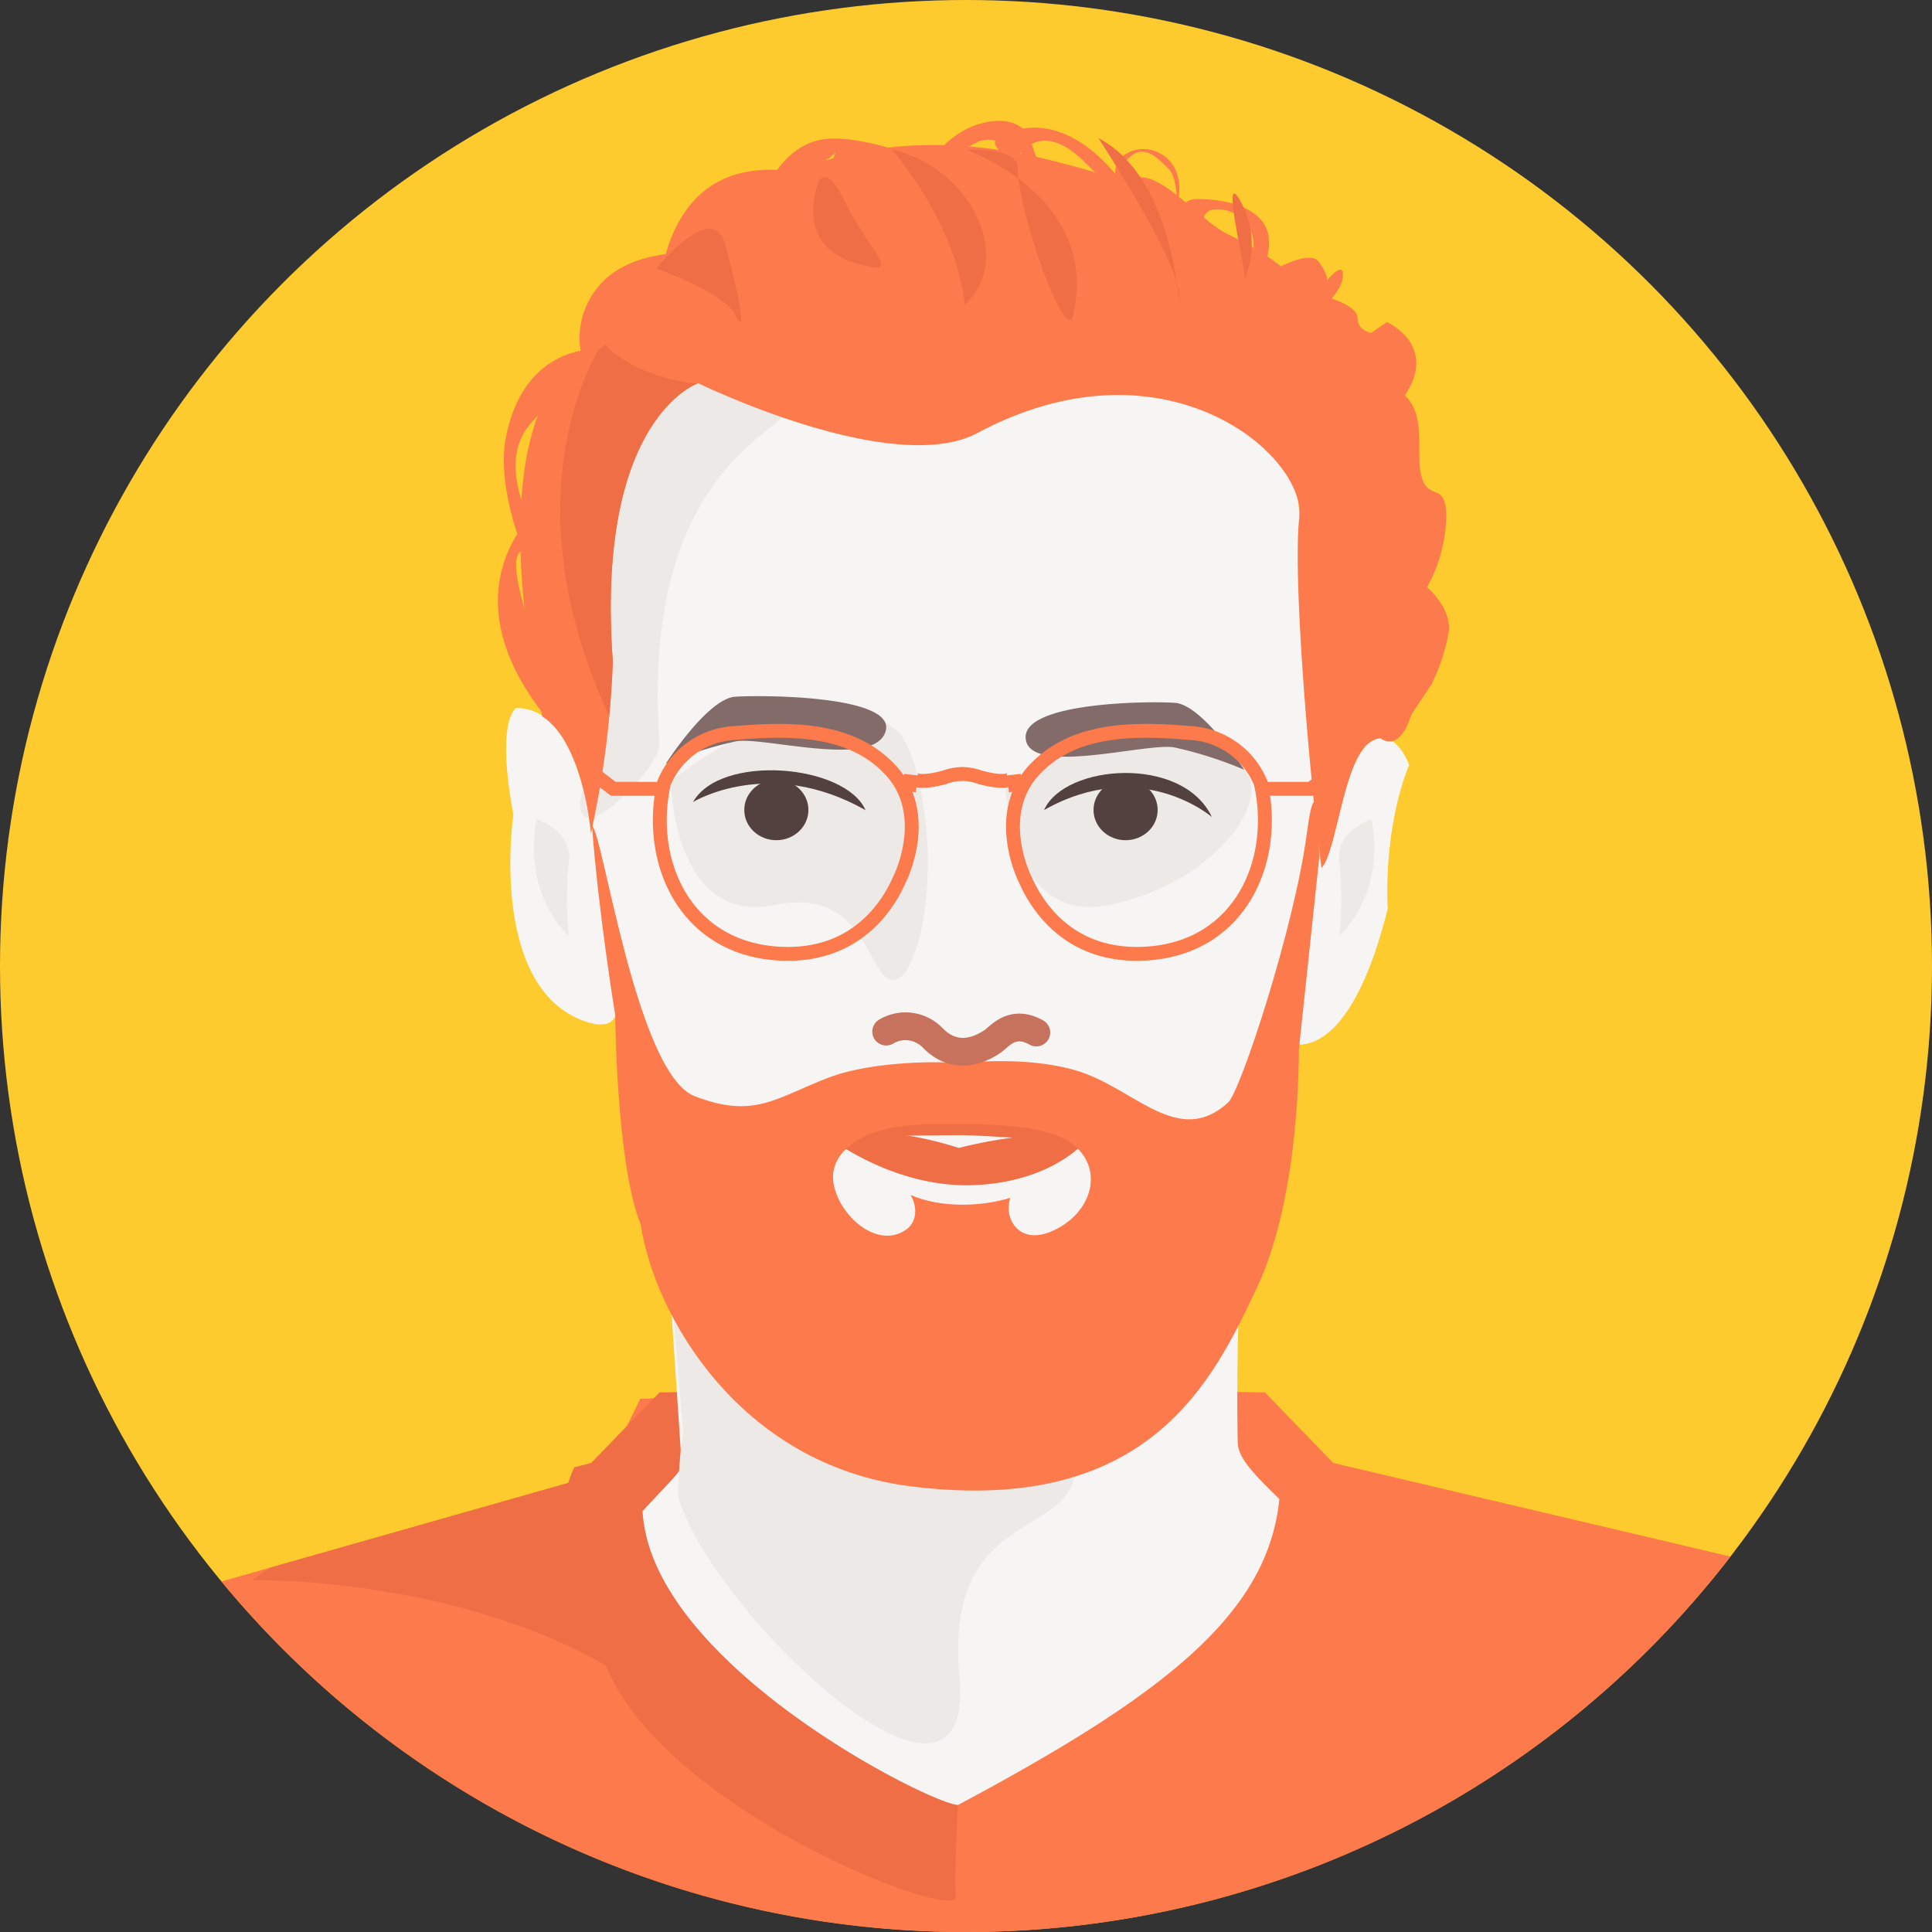 <?xml version="1.0" encoding="UTF-8"?> <svg xmlns="http://www.w3.org/2000/svg" viewBox="0 0 278.3 278.3"><rect x="0" y="0" width="278.3" height="278.3" fill="#333333" stroke="none"/> <defs> <style>.cls-1{fill:#fecb2f;}.cls-2{fill:#fc7a4b;}.cls-3{fill:#f7f5f3;}.cls-4{fill:#ef6e45;}.cls-5{fill:#ede9e6;}.cls-6{fill:#53413f;}.cls-7{fill:#826b68;}.cls-8,.cls-9{fill:none;}.cls-8{stroke:#c6725c;stroke-linecap:round;stroke-linejoin:round;stroke-width:4px;}.cls-9{stroke:#fc7a4b;stroke-miterlimit:10;stroke-width:2px;}</style> </defs> <g id="Слой_2" data-name="Слой 2"> <g id="Слой_1-2" data-name="Слой 1"> <circle class="cls-1" cx="139.15" cy="139.15" r="139.15"></circle> <path class="cls-2" d="M139.15,278.3a138.93,138.93,0,0,0,110.12-54.08l-57.22-13.48-9.84-10.16-45.42-.84L92.23,201.5,87,212.15,31.9,227.81A138.86,138.86,0,0,0,139.15,278.3Z"></path> <path class="cls-3" d="M100.59,55.17S85.72,60.12,88.27,95.23A134.21,134.21,0,0,1,85.12,120s-1.49-18.2-10.81-18c-2.93,2.85-.36,15.33-.36,15.33S70.3,142,84.1,147.07c4.2,1.49,4.52-.82,4.52-.82s2.8,17.36,7.33,22.6c-.13,5.32,13.07,35.28,37.93,38.63s35.75-16.85,42-30.16a131.37,131.37,0,0,0,9-27.37s8.84,5.42,15-19c-.51-12.86,3.1-20.75,3.1-20.75s-2.13-5.92-5.8-3.14-4.66,15.8-6.8,17.94c-1.59-11.91-2.77-41.44-3.2-50.48C185.8,45.3,160.71,51,140.81,62.33,127.12,64.32,100.59,55.17,100.59,55.17Z"></path> <path class="cls-4" d="M92.53,206.79s-1.23.31-3.34.87L87,212.15,39.05,225.78a29.39,29.39,0,0,0-2.67,1.84s40.75-.9,63.39,21.74C107.4,257,92.53,206.79,92.53,206.79Z"></path> <path class="cls-4" d="M85.15,210.74,95,200.58l6.54-.12,36.83,51.77s-1,17.35-.7,21-40.08-11.57-49.84-32.06c-5.5-11.55-9-21.42-5.11-29.81Z"></path> <path class="cls-3" d="M179.79,167.88c-1.1,3.05-2.39,6.27-3.89,9.44-6.27,13.31-17.17,33.51-42,30.16S95.82,174.17,96,168.85a8.51,8.51,0,0,1-.8-1.07c.81,9.82,2.9,42,3,43.19,0,1-1.88,2.56-5.64,6.72C93.8,239.77,134.21,259.93,138,260c30-16,44.63-27.61,46.29-44.07-4-3.89-5.94-6-6-8.14A357.17,357.17,0,0,1,179.79,167.88Z"></path> <path class="cls-3" d="M190.53,124.78c-1.49,5.17-3.1,11.31-4.28,17.39-.59,3.07-1,5.67-1.18,7.86,1.23.59,9.16,3.38,14.79-19.11-.51-12.86,3.1-20.75,3.1-20.75s-2.13-5.92-5.8-3.14h0a13.88,13.88,0,0,0-1.87,2.66C193.13,114.36,192.14,122.69,190.53,124.78Z"></path> <path class="cls-5" d="M86.83,59S87.89,98.59,84,113.33C81,124.9,95.2,110.71,95,107.16c-3.09-43.4,22.41-45.65,18.49-49.56C100.92,48.06,86.83,59,86.83,59Z"></path> <path class="cls-2" d="M85.12,120a134.21,134.21,0,0,0,3.15-24.73c-2.55-35.11,12.32-40.06,12.32-40.06s28,13.67,40.22,7.16c26.94-14.39,47.36,3.16,46.35,12.16s1.61,38.57,3.2,50.48c2.14-2.14,3.13-15.15,6.8-17.94a3.38,3.38,0,0,1,1.7-.73c3.75,2.68,8.14-5.92,3.71-33.83a42.38,42.38,0,0,0-14.69-25.86s4.74-5.35-11.2-13c-3.45-1.86-7.47-6.54-10.79-7.79-1.14-.44-4.29-.89-5.14,1.15-2.25-.89.16-1.21-2-1.89-3.31-1-8.68-2.45-11.74-3-34.29-6.58-53.38,14.84-59.65,27.14-19,6.55-11,46.39-9.24,53.94C84.06,107,85.12,120,85.12,120Z"></path> <path class="cls-4" d="M100.48,55.21c-2.87,0-10.61-2-13.49-5.92l-.16.07c-1.36,2.07-13.63,22.28.92,53.76.23-2.45.42-5.1.52-7.89C85.85,61.88,99.13,55.74,100.48,55.21Z"></path> <path class="cls-5" d="M96.64,112.57s.22,20.9,15.13,17.77,13.1,15.08,18.61,9.86c5.52-9.09,3.3-30.56-1.17-35C116.68,95.62,96.64,112.57,96.64,112.57Z"></path> <path class="cls-5" d="M144.8,112.57s.22,20.9,15.14,17.77,23.62-15.13,19.15-19.6C166.56,101.19,144.8,112.57,144.8,112.57Z"></path> <ellipse class="cls-6" cx="111.83" cy="116.67" rx="4.62" ry="4.36"></ellipse> <ellipse class="cls-6" cx="162.14" cy="116.67" rx="4.62" ry="4.36"></ellipse> <path class="cls-6" d="M99.83,115.53s10.93-6.71,24.85,1.17C121.77,110.08,103.79,108.53,99.83,115.53Z"></path> <path class="cls-6" d="M174.56,117.68s-10.24-8.86-24.16-1C153.31,110.08,170.33,108.72,174.56,117.68Z"></path> <path class="cls-7" d="M95.92,110s6-9.38,10-9.64,23-.17,21.67,4.91c-1.47,5.49-17.39.84-21.54,1.51A56.64,56.64,0,0,0,95.92,110Z"></path> <path class="cls-7" d="M179.23,110.88s-6-9.37-10-9.64-21.64-.06-21.49,5c.17,5.68,17.21.74,21.36,1.41A57,57,0,0,1,179.23,110.88Z"></path> <path class="cls-5" d="M154.79,212.75c1.07-4.75,13.3-19.13,13.67-22-6.93,10.12-17.43,19-34.58,16.72C109,204.13,95.82,174.17,96,168.85a8.51,8.51,0,0,1-.8-1.07c.82,9.82,3.08,37.12,3.21,38.33a71.1,71.1,0,0,0-.72,9.48c4.8,16.75,42.92,52.78,40.52,25.85C136.08,218.15,152.82,221.49,154.79,212.75Z"></path> <path class="cls-2" d="M169.27,35.85s-.81-7.09,3-7.17,13.4,1.1,9.72,9.88l-4.63.24a3.22,3.22,0,0,0,3.22-3.45,5.15,5.15,0,0,0-5.49-5.18c-3,0-1.41,4.79-1.41,4.79Z"></path> <path class="cls-2" d="M165.39,33.36s-6.75-7.22-4.15-10.36,9.22-1.42,8.6,5,.38-1.81-1.46-3.64-3.88-3.93-6.13-1.21,3.82,8.05,5.8,9S165.39,33.36,165.39,33.36Z"></path> <path class="cls-2" d="M161.54,26.21s-6.11-9.1-14.3-7.67-1,4.55-1,4.55,3.25-6.5,10,.26S161.54,26.21,161.54,26.21Z"></path> <path class="cls-2" d="M133.21,24.52s2.73-5.33,8.19-6.76,6.88,1.95,6.88,1.95l1.56,4.68s-5.45-5.72-9.09-3.9S133.21,24.52,133.21,24.52Z"></path> <path class="cls-2" d="M110.08,27.89s2.73-7.66,9.49-7.92,16.37,4.29,16.37,4.29-7.28-3-10.14-2.08-8.18,6.23-8.18,6.23l2.73-6.36s-7.93,6-7.93,6.49S110.08,27.89,110.08,27.89Z"></path> <path class="cls-2" d="M118.87,25.87s-8.44-3.36-15.36.27-8.05,12.52-8.05,12.52l7.15-1.95Z"></path> <path class="cls-2" d="M100.3,36.45S91.06,35.68,86.44,41A11.48,11.48,0,0,0,84,52.07L100.81,39.4Z"></path> <path class="cls-2" d="M85.32,50.35s-10-.29-12.46,12.75C71.41,70.81,76,80.83,76,80.83l-.56-8s-3-6.68.61-11.34,6.26-4,6.26-4Z"></path> <path class="cls-2" d="M78.24,72.57s-14.66,11.31,0,30.23c7.48,9.66-6.36-19.58-3.5-23.09a45.9,45.9,0,0,1,4-4.54Z"></path> <path class="cls-2" d="M183.35,39s5.33-3.22,6.7-1.2,1.11,2.57,1.11,2.57,2.2-2.66,2.29-.92S191.8,43,191.8,43s3.76,1.11,3.76,2.85,1.93,2.11,1.93,2.11l2.3-1.56s7.44,3.31,2.57,10.56c3.31,3.12,1.38,8.63,2.48,11.94s3.49.37,3.49,5.69a22.22,22.22,0,0,1-2.76,10s3.49,2.94,3.13,6.34a27.72,27.72,0,0,1-2.48,7.62l-5.24,7.9-2.06-4.88s-1-40.61-16.44-52.2S183.35,39,183.35,39Z"></path> <path class="cls-5" d="M77.31,118s5.25,1.68,4.62,6.1a55.16,55.16,0,0,0,0,10.72S75.2,129,77.31,118Z"></path> <path class="cls-5" d="M197.56,118s-5.26,1.68-4.63,6.1a55.16,55.16,0,0,1,0,10.72S199.66,129,197.56,118Z"></path> <path class="cls-4" d="M117.52,27.62s-2.49,7.66,5.35,10.15,2.49-1.25-1.07-8.55S117.52,27.62,117.52,27.62Z"></path> <path class="cls-4" d="M128.48,21.57s9.11,10.1,10.49,22.37C146.29,37,139.62,24,128.48,21.57Z"></path> <path class="cls-4" d="M139.17,21.57s19.39,6.73,15.41,23.86c-1,4.35-7.84-14.25-8-21.38C146.49,21.18,139.17,21.57,139.17,21.57Z"></path> <path class="cls-4" d="M158.22,19.89s11.68,17.7,11.68,22.87S170.06,26.06,158.22,19.89Z"></path> <path class="cls-4" d="M179.34,40.09a12.74,12.74,0,0,0-.53-10.87C175.78,23.52,179.16,37.77,179.34,40.09Z"></path> <path class="cls-4" d="M94.54,38.69s9.78,3.38,11.46,6.75.29-3.6-1.54-10.23S94.54,38.69,94.54,38.69Z"></path> <path class="cls-4" d="M119.78,164.12s9.1,7,20.4,6.6,16.15-6.28,16.15-6.28a10.67,10.67,0,0,0-4.32-1.08,66.8,66.8,0,0,0-13.89,2C125.25,161.28,119.78,164.12,119.78,164.12Z"></path> <path class="cls-4" d="M123.21,163.68a20.86,20.86,0,0,1,9.53-4.88,7.43,7.43,0,0,1,5.77,1.67s1.27-1.64,5.43-1.32,9.91,5.29,9.91,5.29-12.18-.92-15.38-.92S123.21,163.68,123.21,163.68Z"></path> <path class="cls-2" d="M188.24,120.1c-1.81,13.58-9.54,37.05-11.31,38.69-6.83,6.3-12.89-1.22-20.51-4.11-6.59-2.5-15.92-1.81-18.09-1.49-2.18-.32-12.28-.46-18.87,2-7.62,2.89-10.76,6.08-19.42,2.7-8.4-3.28-13.27-38.38-14.77-38.91,1,13,3.35,27.23,3.35,27.23s.15,21.51,3.68,30.2c1.93,12.87,14.06,34.59,38.94,37.7,34.41,4.3,43.57-15.39,49.85-28.7s6-34.13,6-34.13l2.94-27.7S189.84,108.14,188.24,120.1Zm-36.88,57.32c-4.6,1.92-6.83-1.91-5.82-4.88-4.54,1.39-10.29,1.39-14.37-.41,1.27,2.26.51,4.1-.46,4.85-4,3.14-9.63-1.51-10.61-6.32-.95-4.64,4.16-8.86,14.65-8.72,3.84.06,15.77-.59,20.06,3.1S157.16,175,151.36,177.42Z"></path> <path class="cls-8" d="M127.65,148.6a5.43,5.43,0,0,1,6.68.88c2.32,2.41,5.37,2.78,8.71.49,1-.71,2.79-3.16,6.24-1.24"></path> <path class="cls-9" d="M95.64,112.8a11.64,11.64,0,0,1,10.19-7.21c8-.68,16.74-.77,22.41,5.29s1.92,14.62,1.35,15.77-4.72,11.73-17.89,10.68S93.14,124,95.64,112.8Z"></path> <path class="cls-9" d="M130.93,114l.29-2.41s-.19,1.73,4.81.39a7.89,7.89,0,0,1,2.66-.49"></path> <path class="cls-9" d="M181.61,112.8a11.64,11.64,0,0,0-10.19-7.21c-8-.68-16.74-.77-22.41,5.29s-1.92,14.62-1.35,15.77,4.72,11.73,17.89,10.68S184.11,124,181.61,112.8Z"></path> <path class="cls-9" d="M146.32,114l-.29-2.41s.19,1.73-4.81.39a7.85,7.85,0,0,0-2.65-.49"></path> <polyline class="cls-9" points="95.1 113.63 88.34 113.63 84.51 110.7"></polyline> <polyline class="cls-9" points="182.05 113.63 188.81 113.63 192.64 110.7"></polyline> </g> </g> </svg> 